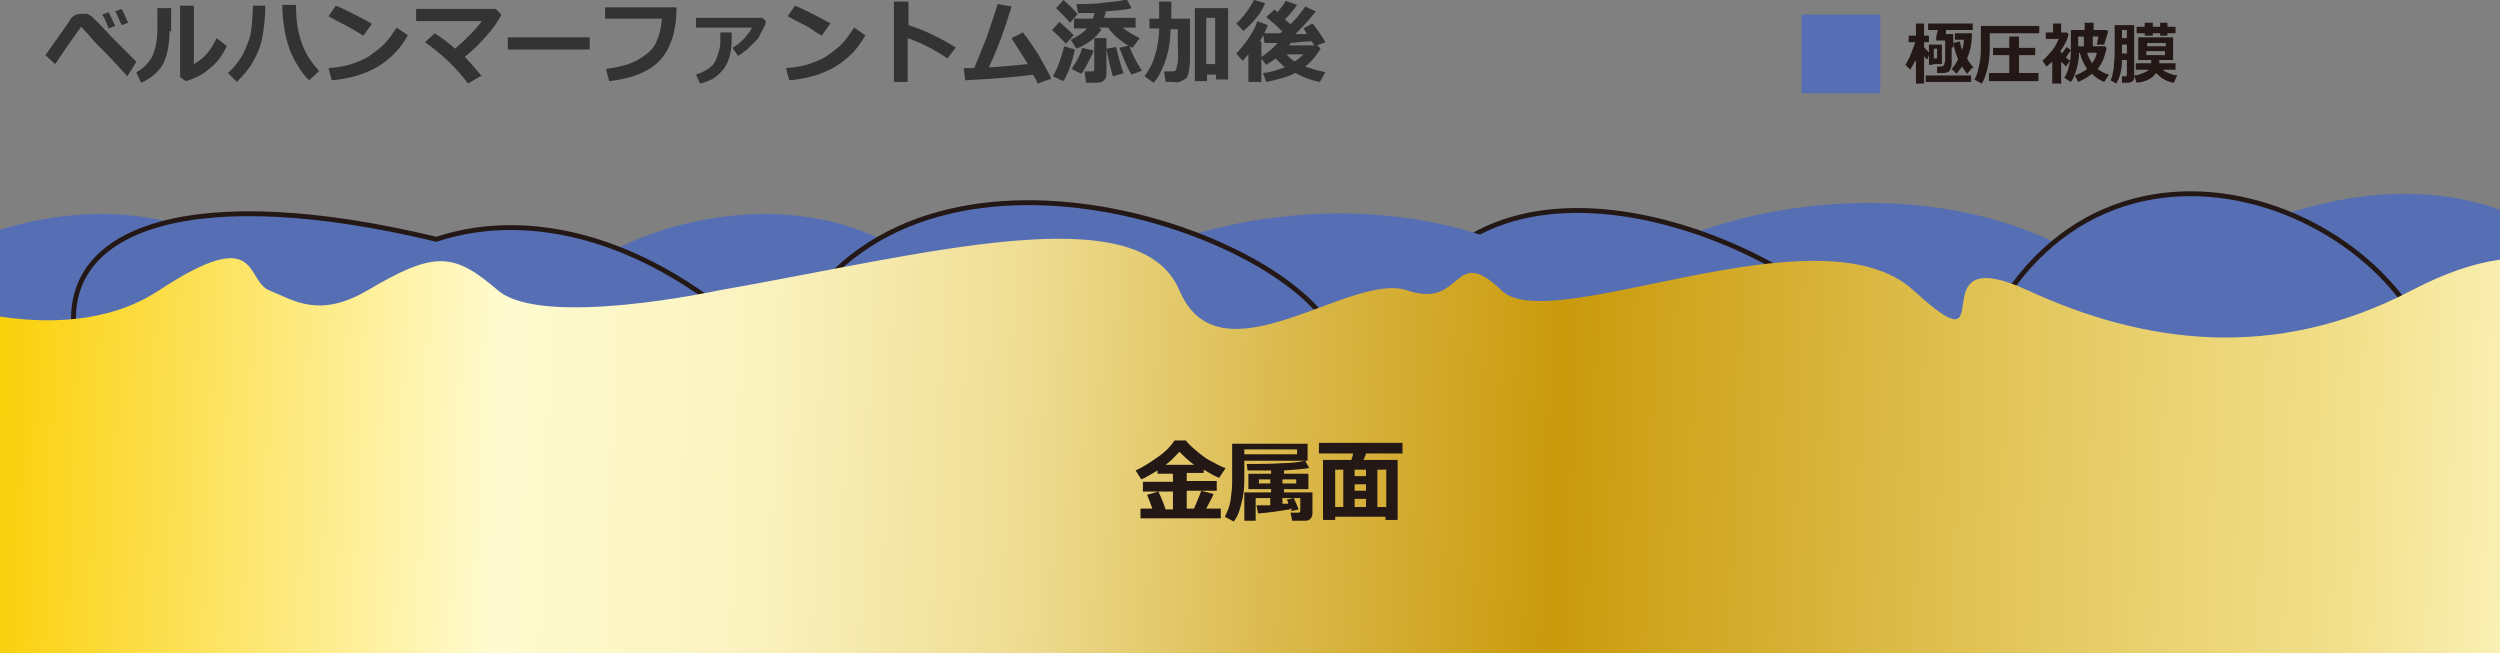 <?xml version="1.0" encoding="UTF-8"?>
<svg id="_レイヤー_2" xmlns="http://www.w3.org/2000/svg" version="1.1" xmlns:xlink="http://www.w3.org/1999/xlink" viewBox="0 0 308.2 80.5">
  <rect x="0" y="0" width="308.2" height="80.5" fill="#808080" stroke="none"/>
  <!-- Generator: Adobe Illustrator 30.1.0, SVG Export Plug-In . SVG Version: 2.1.1 Build 136)  -->
  <defs>
    <style>
      .st0 {
        fill: #231815;
      }

      .st1 {
        stroke: #231815;
        stroke-miterlimit: 10;
        stroke-width: .6px;
      }

      .st1, .st2 {
        fill: #566fb4;
      }

      .st3 {
        fill: none;
      }

      .st4 {
        fill: url(#_名称未設定グラデーション);
      }

      .st5 {
        fill: #333;
      }

      .st6 {
        clip-path: url(#clippath);
      }
    </style>
    <clipPath id="clippath">
      <rect class="st3" y="21.3" width="308.2" height="59.2"/>
    </clipPath>
    <linearGradient id="_名称未設定グラデーション" data-name="名称未設定グラデーション" x1="-4.6" y1="62.6" x2="321.1" y2="50.6" gradientTransform="translate(0 145.9) scale(1 -1)" gradientUnits="userSpaceOnUse">
      <stop offset="0" stop-color="#face00"/>
      <stop offset=".2" stop-color="#fffbd0"/>
      <stop offset=".3" stop-color="#faf2be"/>
      <stop offset=".4" stop-color="#eedc91"/>
      <stop offset=".5" stop-color="#dab84a"/>
      <stop offset=".6" stop-color="#ca9a0c"/>
      <stop offset=".8" stop-color="#e6cc67"/>
      <stop offset=".9" stop-color="#f2e08b"/>
      <stop offset="1" stop-color="#fffbd0"/>
    </linearGradient>
  </defs>
  <g id="PC">
    <path class="st5" d="M16.7,7.8l-1,1.6c-1.2-1.3-2.2-2.4-3-3.2-.8-.8-1.3-1.3-1.6-1.7-.3-.3-.6-.7-1.1-1.2,0,0,0,0,0,0s0,0,0,0c-.3.4-.8,1.1-1.5,2.1l-1.7,2.5-1.2-1.1c1.9-2.7,3-4.2,3.2-4.6.3-.3.7-.5,1.2-.5s.4,0,.6,0c.2,0,.3.1.5.2.1,0,.5.4,1,.9l1.8,1.9c.6.6,1.6,1.6,2.9,2.9h0ZM14.2,3.2l-.8.3c-.3-.7-.5-1.3-.8-1.7l.8-.3c.3.6.5,1.1.8,1.7ZM15.8,2.8l-.8.3c-.3-.6-.5-1.2-.8-1.7l.8-.3c.3.5.5,1.1.8,1.7Z"/>
    <path class="st5" d="M20.9,3.8c0,1.7-.3,3.1-.8,4.1-.6,1-1.5,1.8-2.7,2.3l-.6-1.3c.8-.4,1.4-1,1.9-1.8.4-.8.7-1.9.7-3.5V1h1.7v2.9h0ZM28,5.6c-.5,1.1-1.2,2.1-2.1,2.8-.9.8-1.9,1.3-3,1.6l-.7-.5V.7h1.7v7.2c1.1-.6,2.1-1.6,2.8-3.2l1.3,1h0Z"/>
    <path class="st5" d="M32.7.7c0,1.8-.2,3.1-.4,4.1-.2,1-.6,1.9-1.1,2.8s-1.2,1.7-2,2.5l-1.1-1.1c.7-.6,1.2-1.3,1.6-1.9.4-.6.7-1.4,1-2.2s.4-2.2.5-4.2h1.7c0,0,0,0,0,0ZM39.3,8.8l-1.2,1.1c-.9-.9-1.5-1.9-2-2.9-.5-1-.8-2.1-1-3.2s-.3-2.2-.3-3.2h1.7s0,.2,0,.2c0,1.6.2,3,.6,4.2.4,1.3,1.1,2.5,2.2,3.7h0Z"/>
    <path class="st5" d="M45.8,3l-1,1.4c-.5-.3-1-.6-1.5-.9s-1.4-.7-2.8-1.5l.9-1.3c1.2.5,2.6,1.2,4.4,2.2ZM50.3,4.3c-.9,1.7-2.2,3-3.7,3.9-1.5.9-3.4,1.5-5.7,1.7l-.4-1.5c1.3-.1,2.3-.3,3.1-.6s1.6-.6,2.2-1.1c.6-.4,1.2-.9,1.6-1.3.4-.4.9-1.1,1.5-2l1.3.9h0Z"/>
    <path class="st5" d="M59.2,9.4l-1.5.9c-1.4-1.9-3.2-3.6-5.3-5.1l1.2-1.1c.9.6,1.7,1.2,2.5,1.9,1.4-1.2,2.5-2.3,3.3-3.4h-8.1v-1.5h9.8l.7.7c-.4.9-1.1,1.8-1.9,2.7s-1.7,1.8-2.6,2.5c.3.3,1,1.1,2.1,2.4h0Z"/>
    <path class="st5" d="M72.7,6.1h-10.1v-1.5h10.1v1.5Z"/>
    <path class="st5" d="M83.4.9c0,1.9-.3,3.5-.9,4.8s-1.5,2.3-2.8,3-2.8,1.1-4.6,1.3l-.4-1.5c1.5-.2,2.8-.5,3.9-1.1,1-.6,1.8-1.2,2.2-2,.4-.8.7-1.8.8-3.1h-7V.9h8.8Z"/>
    <path class="st5" d="M94.4,2.7c0,.3-.2.6-.4,1-.2.3-.3.6-.4.8s-.3.4-.6.7-.6.6-.9.9c-.4.3-.8.6-1.1.8l-.7-1c.5-.3.9-.6,1.4-1.1.4-.5.8-.9,1-1.4h-6.9v-1.2h8.2l.4.4h0ZM90.2,4c0,1.2,0,2-.2,2.7-.1.6-.4,1.2-.7,1.7-.4.5-.8.9-1.4,1.3-.6.3-1.1.5-1.6.6l-.5-1.1c1.2-.4,2.1-1,2.4-1.7s.6-1.5.6-2.4v-1.1h1.4,0Z"/>
    <path class="st5" d="M102.3,3l-1,1.4c-.5-.3-1-.6-1.4-.9s-1.4-.7-2.8-1.5l.9-1.3c1.2.5,2.6,1.2,4.4,2.2ZM106.7,4.3c-.9,1.7-2.2,3-3.7,3.9s-3.4,1.5-5.7,1.7l-.4-1.5c1.3-.1,2.3-.3,3.1-.6s1.6-.6,2.2-1.1c.6-.4,1.2-.9,1.6-1.3s.9-1.1,1.5-2l1.3.9h0Z"/>
    <path class="st5" d="M117.8,5.9l-1,1.3c-1.6-1.1-3.2-1.9-4.9-2.5v5.4h-1.7V.2h1.8v2.9c1.9.6,3.8,1.5,5.9,2.8h0Z"/>
    <path class="st5" d="M127.3,9.2c-1.9.3-4.7.5-8.3.7l-.2-1.5c.4,0,.8,0,1.3,0,.4-1,.9-2.2,1.5-3.7.5-1.5,1-2.9,1.4-4.2l1.7.3c-.8,2.7-1.7,5.2-2.8,7.5,2.1-.1,3.8-.3,4.8-.4-.2-.4-.9-1.4-2-3.2l1.4-.7c.6.7,1.2,1.7,1.9,2.7.6,1.1,1.2,2.1,1.6,3l-1.7.6c-.1-.4-.3-.7-.5-1h0Z"/>
    <path class="st5" d="M132.4,4.3l-1,1.1c-.4-.5-1-1-1.7-1.7l.9-1c.9.8,1.5,1.3,1.8,1.7h0ZM132.5,6.1c-.3,1.6-.8,2.9-1.4,3.9l-1.3-.6c.6-1,1-2.2,1.4-3.7l1.3.4h0ZM132.8,1.8l-.9,1c-.3-.4-.9-1-1.7-1.8l.9-1c.9.8,1.4,1.3,1.7,1.7h0ZM135.8,3.6c-.7,1.1-1.8,1.9-3.1,2.4l-.7-1.1c.8-.4,1.5-.8,2-1.4h-1.6v-1.2h2.3c.1-.2.2-.4.2-.7-.8,0-1.4,0-2,0l-.2-1.1c1.2,0,2.4,0,3.6-.2,1.2-.1,2.1-.2,2.6-.4l.6,1.1c-.6.2-1.7.3-3.2.4,0,.3-.1.5-.2.8h3.9v1.2h-1.6c.6.5,1.3.9,2.1,1.3l-.9,1.2c-1.3-.7-2.3-1.5-3-2.5h-1.2ZM134.8,6.2c0,.3-.3.8-.6,1.4-.3.6-.6,1.1-.9,1.5l-1.2-.6c.7-1,1.1-1.8,1.3-2.6l1.3.3h0ZM136.4,9.2c0,.3-.1.5-.3.7-.2.2-.5.3-.9.3h-1.3l-.2-1.4h.9c.2,0,.3,0,.3-.3v-3.8h1.5v4.5h0ZM138.6,9l-1.4.4c-.1-.2-.2-.7-.4-1.5s-.3-1.4-.4-1.9l1.2-.2c.3,1.3.6,2.4.9,3.2h0ZM140.8,8.7l-1.3.5c-.4-.6-.9-1.7-1.5-3.3l1.2-.3c.3.9.8,1.9,1.5,3h0Z"/>
    <path class="st5" d="M144.3,3.5c0,1.7-.3,3.1-.7,4.2-.4,1.1-.9,2-1.4,2.5l-1.1-.8c.5-.7,1-1.5,1.3-2.6.3-1,.5-2.2.5-3.3h-1.2v-1.2h1.2V.2h1.5v2.1h2.3v1.8c0,1.3,0,2.2,0,2.8s0,1.1-.1,1.6c0,.5-.2.8-.2.9,0,.1-.2.3-.4.4s-.4.2-.6.3-.6,0-1.1,0h-.6l-.2-1.3h.9c.2,0,.4,0,.5-.1s.2-.4.3-1.1,0-1.3,0-2.2v-1.8h-.9,0ZM149.9,9.2h-1.1v.8h-1.5V1h4.1v8.8h-1.5v-.7ZM148.7,7.9h1.1V2.2h-1.1v5.7Z"/>
    <path class="st5" d="M155.3,10.1h-1.4v-3.4c-.3.3-.5.6-.7.8l-.8-.9c.5-.5,1-1.1,1.6-2,.6-.9.9-1.6,1-2l1.3.5c-.2.5-.5,1.2-1,2h.2v5.1ZM155.9.5c-.2.6-.6,1.2-1.1,1.8-.5.6-1,1.1-1.5,1.5l-.9-.9c.9-.8,1.6-1.8,2.2-2.9,0,0,1.4.4,1.4.4ZM159.2,5.1c0,.2-.2.3-.3.5h3.5l.4.4c-.4.7-1,1.5-1.9,2.2.6.2,1.4.5,2.5.7l-.7,1.2c-1.1-.2-2.1-.6-3-1.1-.8.4-2,.8-3.6,1.1l-.4-1.1c1-.1,1.9-.4,2.7-.7-.4-.4-.8-.7-1.1-1.1-.4.3-.8.5-1.2.8l-.7-.9c.9-.6,1.6-1.2,2.1-1.8-.6,0-1.2,0-1.6,0l-.2-1.2h.5c.4,0,.9,0,1.6,0l.3-.2c-.8-.8-1.5-1.4-2-1.8l1-.9c0,0,.2.1.4.3.4-.5.8-1,1-1.4l1.4.5c-.4.6-.9,1.2-1.5,1.8l.7.6c.8-.8,1.4-1.6,1.8-2.2l1.3.6c-.6.8-1.4,1.7-2.5,2.8h1.4c-.2-.4-.3-.6-.4-.7l1.1-.6c.2.2.5.6.9,1.2.4.6.6.9.7,1.1l-1.3.5-.4-.6c-.7,0-1.5.1-2.5.2h0ZM159.6,7.6c.4-.3.8-.6,1.1-.9h-2.1c.3.3.6.7,1.1.9Z"/>
    <rect class="st2" x="222.1" y="1.8" width="9.7" height="9.7"/>
    <path class="st0" d="M236.1,7.5c-.2.4-.4.7-.6,1.1l-.6-.6c.2-.4.5-.8.7-1.4s.4-1,.5-1.4h-.8v-.8h.9v-1.5h1v1.5h.6v.8h-.6v.6c.1.2.4.4.6.7v-1h1.6v2.4h-1c0,.1-.6.1-.6.1v-1.2l-.2.5c-.1,0-.3-.2-.4-.4v3.4h-1v-2.8h0ZM243,10.1h-5.6v-.8h5.6v.8ZM240.6,5.9c0,.9,0,1.6,0,2,0,.4-.2.7-.3.9-.2.1-.4.2-.7.2h-.8v-.8c0,0,.4,0,.4,0,.2,0,.3,0,.4-.1s.1-.3.2-.6c0-.3,0-.8,0-1.6v-.9h-1.1v-.2c-.1,0,.2-1.1.2-1.1h-1.2v-.8h5.5v.8h-3.3v.5c-.1,0,.9,0,.9,0v1.6h0ZM238.8,7.2v-1.2h-.4v1.2h.4ZM243.1,8.4l-.6.7c-.2-.3-.5-.6-.6-.9-.2.3-.5.6-.7.9l-.6-.6c.3-.3.6-.8.8-1.2-.3-.7-.5-1.4-.6-2l.8-.2c.1.5.2.8.3,1.1.1-.4.2-.8.2-1.3h-1.1v-.8h2.1c0,1.2-.2,2.2-.6,3.1.2.4.5.8.8,1.1h0Z"/>
    <path class="st0" d="M251.3,4.1h-6v1.7c0,1-.1,1.9-.3,2.7-.2.8-.4,1.4-.7,1.8l-.9-.5c.2-.3.4-.8.5-1.4.2-.7.3-1.4.3-2.2v-3h7.2v.9h0ZM251.3,10h-6.1v-1h2.5v-2.2h-2v-.9h2v-1.4h1.2v1.4h2v.9h-2v2.2h2.4v1h0Z"/>
    <path class="st0" d="M254,10.3h-1v-2.7c-.2.2-.5.4-.7.6l-.5-.7c.4-.4.8-.8,1.2-1.3.4-.5.6-.9.8-1.4h-1.6v-.8h.9v-1.1h1v1.1h.7l.2.2c-.1.7-.5,1.4-1,2.1h0c0,0,.2.3.2.3.2-.3.4-.6.6-.8l.5.4c-.1.2-.4.5-.6.9l.5.4-.5.7c-.2-.2-.4-.4-.6-.6v2.8h0ZM259.7,5.9c-.2,1.1-.6,2-1.1,2.6.4.3.9.6,1.4.7l-.6.9c-.5-.2-1-.5-1.5-1-.5.4-1,.7-1.7,1l-.4-.8c.5-.2,1-.4,1.5-.8-.4-.6-.7-1.2-.9-2h-.1c0,.7-.1,1.3-.3,2s-.4,1.2-.7,1.6l-.8-.5c.5-.9.8-2,.8-3.4v-2.5h1.7v-.9h1.1v.9h1.6l.2.2-.5,1.6h-.9l.2-1h-.7v1.2h1.5l.2.2h0ZM256.2,5.7h.7v-1.2h-.7v1.2ZM257.9,7.8c.3-.4.5-.8.6-1.3h-1.2c.1.5.4.9.6,1.3Z"/>
    <path class="st0" d="M263.1,9.5c0,.2,0,.3-.2.5-.1.1-.3.2-.6.2h-.7v-.8c-.1,0,.4,0,.4,0,.1,0,.2,0,.2-.2v-1.8h-.6c0,1.3-.3,2.2-.7,2.9l-.7-.4c.2-.4.3-1,.4-1.6,0-.7.1-1.2.1-1.7v-3.5h2.4v6.5h0ZM262.2,4.7v-1h-.6v1h.6ZM262.2,6.6v-1.1h-.6v1.1h.6ZM265.8,9c-.5.7-1.3,1.1-2.4,1.2l-.3-.9c.5,0,.8-.2,1.1-.3.3-.1.5-.2.7-.4h-1.6v-.8h1.9v-.4h-1.6v-2.8h4.3v2.8h-1.7v.4h2v.8h-1.6c.4.3,1,.6,1.8.7l-.4.9c-.9-.1-1.6-.6-2.2-1.2h0ZM268.2,4.1h-1v.3h-.9v-.3h-.9v.3h-1v-.3h-1v-.8h1v-.5h1v.5h.9v-.5h.9v.5h1v.8ZM264.7,5.7h2.3v-.4h-2.3v.4ZM266.9,6.3h-2.3v.5h2.3v-.5Z"/>
    <g class="st6">
      <g>
        <path class="st2" d="M194.1,41.1c1.3-13.9,53.2-28.9,75.4,2.3"/>
        <path class="st1" d="M173.4,37.6c13.1-24.4,54-4.8,58.4,7.4"/>
        <path class="st2" d="M128.9,42.4c1.3-13.9,53.2-28.9,75.4,2.3"/>
        <path class="st2" d="M-15.3,40.4c1-10.8,37.4-24.6,52.9-1.3"/>
        <path class="st2" d="M66.5,40.4c1-10.8,37.4-24.6,52.9-1.3"/>
        <path class="st2" d="M262.2,42.8c2-14.4,46-33,62.5-2.3"/>
        <path class="st1" d="M97,41.6c14.9-29.7,62.4-13.1,67.6,0"/>
        <path class="st1" d="M97,45.5c-14.5-15.7-30.9-20.1-43.2-16-29.5-7.1-46.5-1.8-44.6,11.8l68.7,2.4,19.1,1.9h0Z"/>
        <path class="st1" d="M241.5,49.3c11.9-40.8,54.1-25.3,59-3.3"/>
        <path class="st4" d="M319.7,146.1H-11.6V35.8s18.6,8.3,31.2,0c12.6-8.3,10.6-1.2,13.6,0,3,1.2,6.1,3.5,12.1,0,8.3-4.9,10.6-4.7,16.1,0,5.5,4.7,27.2,0,27.2,0,25.2-4.4,51.8-11.8,56.8,0s21.1-2.4,28.1,0c7,2.4,5.5-5.9,11.6,0,6,5.9,39.2-10.6,50.8,0,11.6,10.6,0-6.5,14.1,0,14.1,6.5,30.3,8.9,47.3,0,17-8.9,22.5,0,22.5,0v110.3h0Z"/>
      </g>
    </g>
    <path class="st0" d="M142.1,62.8c-.3-.8-.5-1.4-.7-1.8l1.4-.4c.3.6.6,1.3.9,2.2h.9v-2.2h-3.7v-1.2h3.7v-1h-1.9v-.4c-.7.4-1.3.8-2,1.1l-.7-1.1c.9-.4,1.8-1,2.8-1.7s1.6-1.4,2-2h1.4c.2.3.6.7,1.2,1.2s1.2,1,1.8,1.3,1.2.7,1.9.9l-.8,1.2c-.6-.2-1.2-.6-1.9-1v.4h-2.1v1h3.7v1.2h-3.7v2.2h.9c.4-.9.7-1.7.9-2.2l1.5.4c-.1.3-.4.9-.9,1.8h1.8v1.2h-9.9v-1.2h1.7ZM143.7,57.3h3.5c-.8-.6-1.3-1.1-1.8-1.6-.5.5-1,1.1-1.7,1.6h0Z"/>
    <path class="st0" d="M161.3,56.8h-7.9v2.4c0,1-.1,2-.4,3-.2.9-.5,1.6-.9,2.1l-1.1-.6c.3-.6.6-1.3.7-2s.2-1.5.2-2.2v-4.8h9.3v2.1h0ZM159,62.8c-1.2.2-2.6.4-3.9.5l-.2-1h1.7v-.9h-1.8v2.8h-1.4v-3.5h3.3v-.4h-2.8v-1.9h2.8v-.4h-2.9s-.1-.8-.1-.8c1.6,0,3,0,4.4-.1,1.4,0,2.3-.2,2.8-.3l.5.9c-.6.1-1.6.2-3.1.3v.4h3v1.9h-3v.4h3.5v2.6c0,.3-.1.5-.3.7-.2.2-.5.2-.8.2h-1.4l-.2-1h.9c.2,0,.3,0,.3-.3v-1.5h-2.2v.7h.7c0-.3-.1-.4-.2-.5l.9-.2c0,.1.3.6.6,1.4l-.9.2v-.3c-.1,0-.1,0-.1,0ZM153.4,56h6.5v-.6h-6.5v.6ZM156.6,59.1h-1.4v.5h1.4v-.5ZM159.8,59.6v-.5h-1.7v.5h1.7Z"/>
    <path class="st0" d="M170.9,63.7h-6.3v.4h-1.5v-7.4h3.5c.1-.3.2-.6.2-.8h-4.2v-1.3h10.3v1.3h-4.5c0,.2-.2.5-.3.8h4.2v7.4h-1.5v-.5h0ZM164.6,62.5h1v-4.6h-1v4.6ZM167,57.9v.8h1.4v-.8h-1.4ZM167,59.7v.8h1.4v-.8h-1.4ZM167,62.5h1.4v-1h-1.4v1ZM169.8,62.5h1.1v-4.6h-1.1v4.6Z"/>
  </g>
</svg>